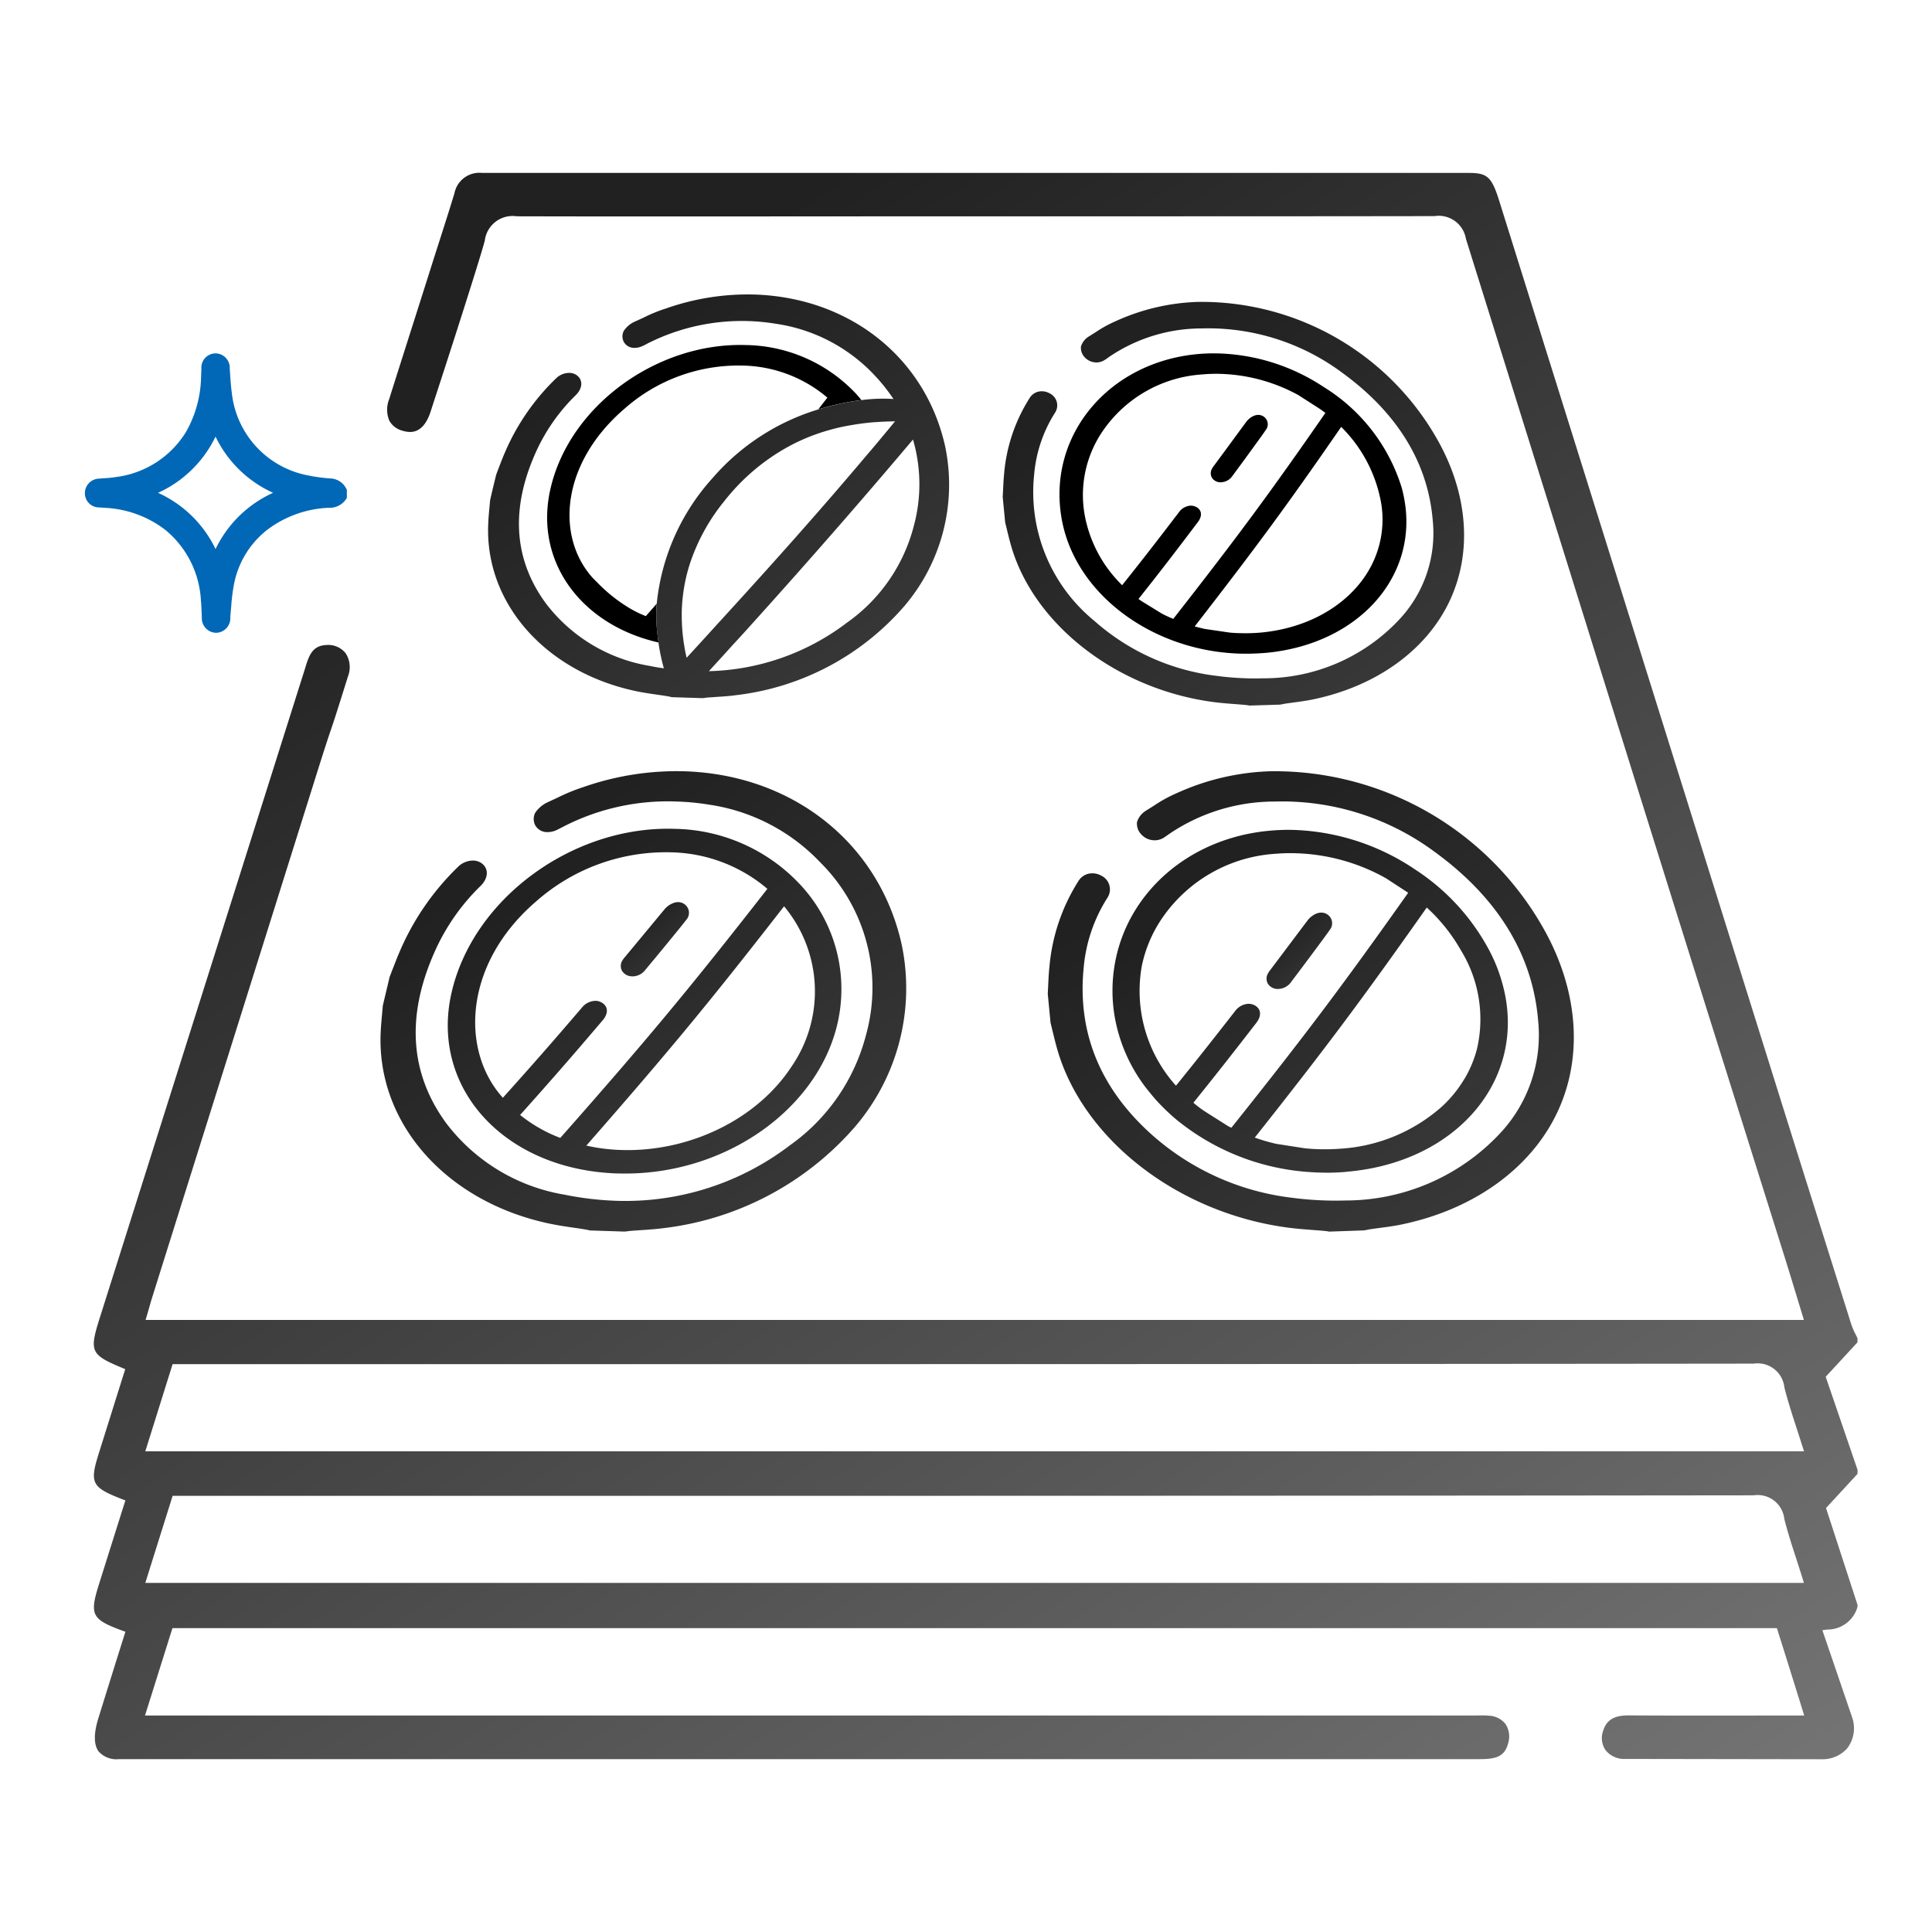 <svg id="Group_812" data-name="Group 812" xmlns="http://www.w3.org/2000/svg" xmlns:xlink="http://www.w3.org/1999/xlink" width="164" height="164" viewBox="0 0 164 164">
  <defs>
    <clipPath id="clip-path">
      <rect id="Rectangle_686" data-name="Rectangle 686" width="164" height="164" fill="none"/>
    </clipPath>
    <linearGradient id="linear-gradient" x1="0.5" x2="2.632" y2="2.81" gradientUnits="objectBoundingBox">
      <stop offset="0" stop-color="#212121"/>
      <stop offset="1" stop-color="#777"/>
    </linearGradient>
    <linearGradient id="linear-gradient-5" x1="0.298" y1="0.086" x2="0.985" y2="1.062" xlink:href="#linear-gradient"/>
  </defs>
  <g id="Group_817" data-name="Group 817" transform="translate(0 0)" clip-path="url(#clip-path)">
    <g id="Group_812-2" data-name="Group 812" transform="translate(32.299 65.459)">
      <path id="Path_26957" data-name="Path 26957" d="M57.15,118.817l-.174-.046c-.449-.082-.782-.13-1.113-.177-.7-.1-1.4-.205-2.089-.348C44.9,116.391,39,109.631,39.409,101.909c.025-.492.07-.986.115-1.479.025-.28.038-.421.062-.7l.579-2.438c.119-.308.178-.462.3-.769.189-.489.376-.977.589-1.46a22.049,22.049,0,0,1,4.885-7.081,1.825,1.825,0,0,1,1.348-.563,1.26,1.26,0,0,1,.718.253c.58.447.541,1.237-.1,1.878a18.019,18.019,0,0,0-3.984,5.76c-2.32,5.295-2.072,10.15,1.056,14.414a15.9,15.9,0,0,0,10.036,6.057,26.5,26.5,0,0,0,4.365.518,23.005,23.005,0,0,0,14.771-4.715,16.529,16.529,0,0,0,6.443-9.324,14.982,14.982,0,0,0-3.9-14.714,16.24,16.24,0,0,0-9.418-4.874,20.562,20.562,0,0,0-2.639-.261,19.357,19.357,0,0,0-9.769,2.151l-.193.1c-.117.061-.235.122-.354.175a1.786,1.786,0,0,1-.8.166,1.139,1.139,0,0,1-1.029-.647,1.176,1.176,0,0,1,.03-.991,2.575,2.575,0,0,1,1.057-.895l.859-.4a16.073,16.073,0,0,1,2.206-.9,24,24,0,0,1,8.553-1.33c9.278.3,16.562,6.178,18.442,14.735a18.088,18.088,0,0,1-3.977,15.45,25.5,25.5,0,0,1-16.176,8.588c-.654.088-1.313.133-1.97.177-.312.021-.623.042-.936.067-.074.007-.291.039-.291.039l-.2.016Z" transform="translate(-39.389 -79.828)" fill="url(#linear-gradient)"/>
      <path id="Path_26958" data-name="Path 26958" d="M60.706,115.052c-9.54-.33-15.839-7.23-14.049-15.266S56.944,85.519,65.6,85.8a14.9,14.9,0,0,1,10.58,4.638,12.988,12.988,0,0,1,3.5,10.468c-.928,8.06-9.427,14.456-18.935,14.144Zm-2.588-2.364a15.473,15.473,0,0,0,2.943.373c5.8.19,11.537-2.6,14.464-7.067A11.264,11.264,0,0,0,74.9,92.374C68.556,100.534,65.2,104.6,58.118,112.687Zm-5.625-2.6a12.5,12.5,0,0,0,3.413,1.948c7.432-8.418,10.948-12.649,17.578-21.144a13.023,13.023,0,0,0-8.242-3.1,16.615,16.615,0,0,0-11.411,4.189c-6.122,5.271-6.43,12.628-2.8,16.648,2.735-3.05,4.075-4.579,6.7-7.642a1.521,1.521,0,0,1,1.178-.587,1.09,1.09,0,0,1,.546.166c.515.323.542.9.058,1.475C56.766,105.269,55.362,106.879,52.493,110.091Z" transform="translate(-40.643 -80.902)" fill="url(#linear-gradient)"/>
      <path id="Path_26959" data-name="Path 26959" d="M65.216,99.686a.994.994,0,0,1-.84-.451.88.88,0,0,1,.038-.918,2.059,2.059,0,0,1,.189-.257c.274-.327.41-.49.682-.818.906-1.09,1.806-2.18,2.709-3.264a1.825,1.825,0,0,1,.795-.536,1.111,1.111,0,0,1,.368-.054.925.925,0,0,1,.745.415.887.887,0,0,1-.071,1.077c-.232.3-.475.6-.717.9-1.095,1.342-1.647,2.013-2.762,3.353a1.379,1.379,0,0,1-1.117.558Z" transform="translate(-43.866 -82.269)" fill="url(#linear-gradient)"/>
    </g>
    <path id="Path_26960" data-name="Path 26960" d="M124.752,65.513l-.165-.03c-.413-.045-.716-.067-1.016-.09-.639-.048-1.278-.1-1.912-.182-8.234-1.1-15.285-6.629-17.172-13.35-.121-.428-.225-.859-.33-1.29l-.149-.611c-.082-.859-.124-1.289-.207-2.148.014-.274.021-.411.034-.684.02-.435.042-.869.085-1.3A14.207,14.207,0,0,1,106.09,39.4a1.192,1.192,0,0,1,1-.566,1.358,1.358,0,0,1,.695.178,1.132,1.132,0,0,1,.462,1.634,11.57,11.57,0,0,0-1.774,5.224,14.113,14.113,0,0,0,5.093,12.444A19.058,19.058,0,0,0,122.017,63a24.773,24.773,0,0,0,3.935.2,15.759,15.759,0,0,0,11.459-4.936,10.7,10.7,0,0,0,2.894-8.458c-.412-4.994-3.094-9.2-7.678-12.54A19.077,19.077,0,0,0,120.663,33.5a13.981,13.981,0,0,0-7.842,2.426l-.139.1c-.084.06-.168.119-.256.172a1.3,1.3,0,0,1-.642.189,1.352,1.352,0,0,1-1.078-.5,1.141,1.141,0,0,1-.262-.861,1.538,1.538,0,0,1,.655-.836l.628-.394a10.347,10.347,0,0,1,1.649-.905,18.126,18.126,0,0,1,7.027-1.643,23,23,0,0,1,20.315,11.726c2.515,4.459,3,9.427,1.033,13.631-1.958,4.189-6.213,7.255-11.565,8.376-.542.114-1.1.191-1.659.267-.265.036-.53.071-.794.112-.062.01-.241.05-.241.05l-.166.025Z" transform="translate(-18.684 -5.621)" fill="url(#linear-gradient)"/>
    <path id="Path_26961" data-name="Path 26961" d="M24.318,60.3a1.231,1.231,0,0,1-1.2-1.3c-.009-.164-.016-.33-.022-.494-.011-.313-.023-.626-.056-.936a8.316,8.316,0,0,0-3-5.987A9.127,9.127,0,0,0,15.031,49.7c-.1-.009-.2-.014-.306-.02s-.216-.012-.324-.021a1.2,1.2,0,0,1-1.21-1.195,1.235,1.235,0,0,1,1.223-1.25c.144-.013.289-.024.434-.034a9.166,9.166,0,0,0,.968-.1,8.176,8.176,0,0,0,5.957-3.828,9.817,9.817,0,0,0,1.28-4.7l.028-.67a1.209,1.209,0,0,1,1.2-1.3,1.222,1.222,0,0,1,1.205,1.282l.03.458c.038.563.072,1.094.147,1.624a8,8,0,0,0,6.461,6.993,14.615,14.615,0,0,0,1.861.257,1.577,1.577,0,0,1,1.366.819l.075.143v.7l-.115.167a1.677,1.677,0,0,1-1.446.664l-.148.008a9.285,9.285,0,0,0-5.024,1.843,7.712,7.712,0,0,0-2.883,4.842,15.918,15.918,0,0,0-.2,1.69c-.023.268-.046.536-.074.8V59a1.238,1.238,0,0,1-1.174,1.3ZM19.4,48.419a9.979,9.979,0,0,1,4.882,4.773,9.976,9.976,0,0,1,4.883-4.774,9.979,9.979,0,0,1-4.885-4.772A9.986,9.986,0,0,1,19.4,48.419Z" transform="translate(-5.984 -6.585)" fill="#0068b7"/>
    <path id="Path_26962" data-name="Path 26962" d="M11.851,152.547a2.03,2.03,0,0,1-1.73-.651c-.421-.574-.425-1.536-.011-2.858.722-2.328,1.453-4.664,2.183-6.982l.1-.321-.314-.116c-2.536-.936-2.736-1.334-1.944-3.87,0,0,1.749-5.559,2.157-6.845l.1-.315-.308-.121c-2.558-1-2.74-1.36-1.95-3.872l2.245-7.155-.3-.124c-2.6-1.085-2.745-1.387-1.924-4.029l17.481-55.3c.338-1.109.606-1.982,1.863-2.016a1.872,1.872,0,0,1,1.589.7,2.162,2.162,0,0,1,.2,1.963c-1.03,3.3-1.233,3.9-1.448,4.531s-.44,1.284-1.437,4.466c0,0-11.459,36.468-13.734,43.714-.084.264-.159.528-.237.808-.062.219-.324,1.112-.324,1.112H154.875l-.558-1.832c-.339-1.119-.671-2.207-1.009-3.29l-5.315-16.908c-4.456-14.167-10.039-32.054-15.218-48.643-2.325-7.448-4.568-14.635-6.591-21.106a2.339,2.339,0,0,0-2.673-1.92c-8.354.013-15.946.016-23.7.016l-15.409,0c-4.6,0-21.256.012-25.33.012-4.332,0-8.752,0-13.453-.013a2.38,2.38,0,0,0-2.719,2.07c-.5,1.875-3.307,10.551-4.033,12.772q-.283.862-.561,1.725c-.375,1.155-.964,1.74-1.749,1.74a2.109,2.109,0,0,1-.592-.093,1.82,1.82,0,0,1-1.159-.845,2.411,2.411,0,0,1-.015-1.864c.274-.885,1.341-4.237,2.228-7.024.557-1.748,1.041-3.274,1.216-3.829.224-.71.472-1.488.729-2.288.47-1.468.962-3,1.36-4.315A2.158,2.158,0,0,1,42.676,17.9c5.515,0,10.829,0,16.066,0L126.45,17.9c1.54,0,1.919.342,2.535,2.285l24.493,78.233q2.71,8.622,5.428,17.25a6,6,0,0,0,.373.853l.151.305-.012.346c-.758.825-2.693,2.918-2.693,2.918l2.711,7.92-.016.33-2.667,2.893,2.681,8.241-.018.181a2.638,2.638,0,0,1-2.546,1.891l-.427.056,2.516,7.368a2.812,2.812,0,0,1-.363,2.6c-.032.043-.061.079-.088.107a2.786,2.786,0,0,1-2.025.879L139.7,152.53a2,2,0,0,1-1.661-.747,1.8,1.8,0,0,1-.21-1.626c.283-.927.922-1.322,2.136-1.322,2.093.011,4.147.015,6.214.015l8.721-.007-.14-.456c-.723-2.33-1.4-4.5-2.1-6.713l-.078-.247H16.387l-2.329,7.417H126.68l.809-.007c.21,0,.421,0,.63.022a1.887,1.887,0,0,1,1.433.717,1.927,1.927,0,0,1,.217,1.622c-.317,1.255-1.21,1.349-2.538,1.349Zm4.52-22.247s-1.717,5.464-2.143,6.83l-.144.458H154.876l-.141-.456c-.171-.553-.345-1.094-.518-1.627-.358-1.1-.722-2.224-1.005-3.351a2.272,2.272,0,0,0-2.6-2c-34.044.039-68.654.043-98.424.043H16.4Zm-2.287-3.884h140.8l-.145-.458c-.152-.486-.307-.964-.46-1.435-.4-1.224-.768-2.369-1.063-3.54a2.279,2.279,0,0,0-2.6-2.008c-34.065.039-68.691.043-98.472.043H16.4Z" transform="translate(-1.749 -3.221)" fill="url(#linear-gradient-5)"/>
    <g id="Group_815" data-name="Group 815" transform="translate(88.941 65.457)">
      <g id="Group_813" data-name="Group 813">
        <path id="Path_26963" data-name="Path 26963" d="M132.352,118.915l-.188-.034c-.471-.051-.817-.076-1.159-.1-.728-.055-1.457-.111-2.18-.207-9.387-1.255-17.427-7.558-19.579-15.222-.138-.489-.257-.98-.376-1.471l-.17-.7c-.094-.98-.141-1.469-.235-2.449.016-.312.023-.467.038-.78.024-.5.048-.991.1-1.483a16.2,16.2,0,0,1,2.472-7.323,1.362,1.362,0,0,1,1.143-.645,1.556,1.556,0,0,1,.792.2,1.291,1.291,0,0,1,.526,1.864,13.187,13.187,0,0,0-2.023,5.956c-.535,5.389,1.312,10.175,5.808,14.189a21.737,21.737,0,0,0,11.915,5.337,28.321,28.321,0,0,0,4.487.227,17.973,17.973,0,0,0,13.067-5.628,12.2,12.2,0,0,0,3.3-9.645c-.469-5.693-3.528-10.489-8.755-14.3a21.754,21.754,0,0,0-13.642-4.292,15.947,15.947,0,0,0-8.941,2.765l-.158.11c-.1.068-.192.136-.291.2a1.482,1.482,0,0,1-.733.216,1.542,1.542,0,0,1-1.229-.572,1.3,1.3,0,0,1-.3-.982,1.748,1.748,0,0,1,.746-.954l.716-.449a11.785,11.785,0,0,1,1.881-1.033,20.674,20.674,0,0,1,8.012-1.873,26.224,26.224,0,0,1,23.163,13.37c2.868,5.085,3.421,10.748,1.178,15.542-2.233,4.777-7.084,8.273-13.187,9.551-.618.13-1.255.217-1.892.3-.3.041-.6.081-.9.127-.071.011-.276.057-.276.057l-.189.029Z" transform="translate(-108.465 -79.826)" fill="url(#linear-gradient)"/>
      </g>
      <g id="Group_814" data-name="Group 814" transform="translate(5.497 4.986)">
        <path id="Path_26964" data-name="Path 26964" d="M148.293,99.066a13.856,13.856,0,0,0-1.232-3.093,18.6,18.6,0,0,0-6.189-6.69A19.546,19.546,0,0,0,130.7,85.918a16.556,16.556,0,0,0-2.017.047c-7.082.568-12.393,5.395-13.355,11.541a13.083,13.083,0,0,0,.011,4.178,13.767,13.767,0,0,0,2.953,6.476c.3.371.609.735.946,1.08a17.44,17.44,0,0,0,1.52,1.4l.2.155a19.89,19.89,0,0,0,11.127,4.172,19.21,19.21,0,0,0,2.847-.021.06.06,0,0,0,.033-.01C144.45,114.175,150.429,107,148.293,99.066Zm-23.325,11.984-1.989-1.26a10.273,10.273,0,0,1-.945-.718c1.914-2.382,3.2-4.011,5.348-6.79.456-.6.4-1.168-.128-1.472a1.156,1.156,0,0,0-.556-.137,1.5,1.5,0,0,0-1.143.645c-2.02,2.584-3.227,4.12-5,6.306a12.027,12.027,0,0,1-2.9-10.164,11.213,11.213,0,0,1,1.8-4.166,12.626,12.626,0,0,1,9.644-5.362,13.953,13.953,0,0,1,1.656-.038,16.56,16.56,0,0,1,7.638,2.13l1.873,1.224c-5.575,7.884-8.856,12.237-15.006,19.943C125.162,111.148,125.062,111.1,124.968,111.051Zm21.145-6.576a9.8,9.8,0,0,1-1.014,2.478c-.023.042-.053.084-.084.135a10.546,10.546,0,0,1-1.9,2.324c-.024.017-.047.043-.071.061a14.311,14.311,0,0,1-8.518,3.5,17.975,17.975,0,0,1-2.5.012l-.544-.048-2.424-.377a16.37,16.37,0,0,1-1.815-.529c6.024-7.6,9.156-11.8,14.6-19.53a14.868,14.868,0,0,1,2.908,3.646A11.166,11.166,0,0,1,146.113,104.474Z" transform="translate(-115.169 -85.907)" fill="url(#linear-gradient)"/>
        <path id="Path_26965" data-name="Path 26965" d="M132.108,100.955a.993.993,0,0,1-.862-.411.878.878,0,0,1-.006-.918,2.117,2.117,0,0,1,.177-.267c.257-.339.386-.51.642-.85.854-1.132,1.7-2.265,2.551-3.39a1.829,1.829,0,0,1,.768-.575,1.112,1.112,0,0,1,.365-.071.926.926,0,0,1,.765.378.889.889,0,0,1-.02,1.079c-.216.314-.445.622-.673.931-1.03,1.392-1.55,2.089-2.6,3.481a1.382,1.382,0,0,1-1.09.611Z" transform="translate(-118.039 -87.449)" fill="url(#linear-gradient)"/>
      </g>
    </g>
    <path id="Path_26966" data-name="Path 26966" d="M138.989,49.195a11.076,11.076,0,0,0-.269-1.241,15.351,15.351,0,0,0-6.6-8.511,17.093,17.093,0,0,0-8.437-2.836,15.142,15.142,0,0,0-2.281.034c-7.557.695-12.749,6.895-11.551,13.914.014.106.037.211.06.317,1.253,6.293,7.822,11.044,15.248,11.2.658.011,1.322-.011,1.984-.066l.033,0C134.988,61.289,140.031,55.639,138.989,49.195Zm-20.615,9.48-1.755-1.081c-.077-.052-.154-.106-.231-.167,1.9-2.4,3.027-3.864,5.033-6.519.4-.524.342-1.03-.124-1.282a1.012,1.012,0,0,0-.492-.119,1.323,1.323,0,0,0-1,.576c-1.916,2.51-2.993,3.9-4.807,6.177a11.146,11.146,0,0,1-3.068-5.423,9.607,9.607,0,0,1,1.433-7.682,11.106,11.106,0,0,1,8.412-4.786,13.153,13.153,0,0,1,1.961-.032,14.667,14.667,0,0,1,6.215,1.782l1.724,1.107c.2.128.385.265.575.41-4.69,6.771-7.531,10.608-12.913,17.484C119.008,58.983,118.688,58.837,118.375,58.675Zm18.48-5.955c-1,4.107-5.016,7.093-10.082,7.56a14.935,14.935,0,0,1-1.722.051c-.321-.006-.633-.021-.939-.052l-2.13-.312c-.275-.066-.549-.132-.825-.207,5.2-6.7,7.929-10.4,12.435-16.939A12.037,12.037,0,0,1,137,49.384,8.529,8.529,0,0,1,136.854,52.72Z" transform="translate(-19.743 -6.584)"/>
    <path id="Path_26967" data-name="Path 26967" d="M126.217,48.672a.875.875,0,0,1-.759-.353.772.772,0,0,1-.013-.805,1.89,1.89,0,0,1,.153-.235c.223-.3.334-.45.556-.751.737-1,1.469-2,2.206-3a1.6,1.6,0,0,1,.667-.51.948.948,0,0,1,.32-.066.81.81,0,0,1,.674.325.779.779,0,0,1-.007.946c-.187.277-.385.55-.582.822-.89,1.231-1.339,1.846-2.247,3.076a1.211,1.211,0,0,1-.95.546Z" transform="translate(-22.561 -7.732)"/>
    <g id="Group_816" data-name="Group 816" transform="translate(46.44 29.282)">
      <path id="Path_26968" data-name="Path 26968" d="M59.3,55.5c-3.182-3.526-2.7-9.742,2.673-14.366a14.59,14.59,0,0,1,10.012-3.674,11.418,11.418,0,0,1,7.224,2.722c-.262.336-.525.672-.771.992a22.776,22.776,0,0,1,3.469-.763l.189-.025c-.164-.2-.336-.41-.525-.607A13.082,13.082,0,0,0,72.3,35.718c-7.593-.246-15.047,5.215-16.613,12.267-1.369,6.117,2.624,11.488,9.184,12.981-.041-.32-.082-.656-.123-1.025a13.108,13.108,0,0,1-.025-2.271c-.3.344-.607.7-.927,1.058a9.465,9.465,0,0,1-1.445-.713,13.3,13.3,0,0,1-2.569-2.033Z" transform="translate(-55.415 -35.71)"/>
    </g>
    <path id="Path_26969" data-name="Path 26969" d="M88.114,43.411c-1.648-7.5-8.036-12.653-16.179-12.923a20.869,20.869,0,0,0-7.495,1.173,12.921,12.921,0,0,0-1.935.787l-.754.344a2.191,2.191,0,0,0-.927.787,1.012,1.012,0,0,0-.025.869.988.988,0,0,0,.9.566,1.549,1.549,0,0,0,.7-.148c.107-.041.205-.1.312-.148a1.626,1.626,0,0,1,.164-.09,17.73,17.73,0,0,1,10.881-1.656,14.29,14.29,0,0,1,8.266,4.272,15.477,15.477,0,0,1,1.7,2.116c-.3-.025-.582-.033-.877-.033A13.853,13.853,0,0,0,81,39.45l-.189.025a22.775,22.775,0,0,0-3.469.763,19.24,19.24,0,0,0-8.987,5.838,18.653,18.653,0,0,0-4.731,10.652A13.108,13.108,0,0,0,63.645,59c.041.369.082.705.123,1.025a17.208,17.208,0,0,0,.459,2.189c-.4-.049-.812-.123-1.214-.205a13.921,13.921,0,0,1-8.807-5.314c-2.739-3.739-2.96-7.995-.927-12.636a15.888,15.888,0,0,1,3.493-5.051c.558-.566.6-1.255.09-1.648a1.072,1.072,0,0,0-.631-.221,1.612,1.612,0,0,0-1.181.492,19.249,19.249,0,0,0-4.289,6.207c-.189.426-.353.853-.517,1.287-.1.262-.156.4-.254.672-.205.853-.312,1.279-.508,2.14-.025.238-.033.361-.057.607-.041.435-.082.869-.1,1.3-.361,6.773,4.813,12.7,12.6,14.325.6.123,1.214.213,1.837.3.287.041.582.082.976.156l.148.041,2.575.082c.074,0,.107-.008.172-.008,0,0,.2-.033.254-.041.279-.016.549-.033.828-.057.574-.033,1.148-.074,1.722-.156a22.3,22.3,0,0,0,14.186-7.528A15.891,15.891,0,0,0,88.114,43.411ZM65.761,57.072a14.562,14.562,0,0,1,.59-3.46,16.64,16.64,0,0,1,2.993-5.568,17.765,17.765,0,0,1,5.535-4.69,16.449,16.449,0,0,1,3.329-1.345,16.2,16.2,0,0,1,1.935-.435c.459-.082.935-.148,1.419-.2.23-.025.459-.049.7-.057.517-.041,1.05-.057,1.591-.066-.344.418-.689.836-1.033,1.246-.492.6-.992,1.189-1.5,1.779-4.166,4.945-8.5,9.766-12.735,14.391-.533.59-1.074,1.181-1.607,1.763l-.82.894c-.074-.328-.139-.648-.189-.968a15.346,15.346,0,0,1-.2-1.8C65.745,58.056,65.736,57.556,65.761,57.072Zm19.68-6.921a14.439,14.439,0,0,1-5.65,8.175,20.137,20.137,0,0,1-11.742,4.133c.681-.738,1.353-1.476,2.009-2.206.681-.73,1.337-1.46,1.993-2.189,3.28-3.641,6.462-7.249,9.586-10.881.623-.722,1.246-1.451,1.861-2.173.631-.738,1.255-1.476,1.878-2.214A13.535,13.535,0,0,1,85.441,50.151Z" transform="translate(-7.876 -5.486)" fill="url(#linear-gradient)"/>
  </g>
</svg>
